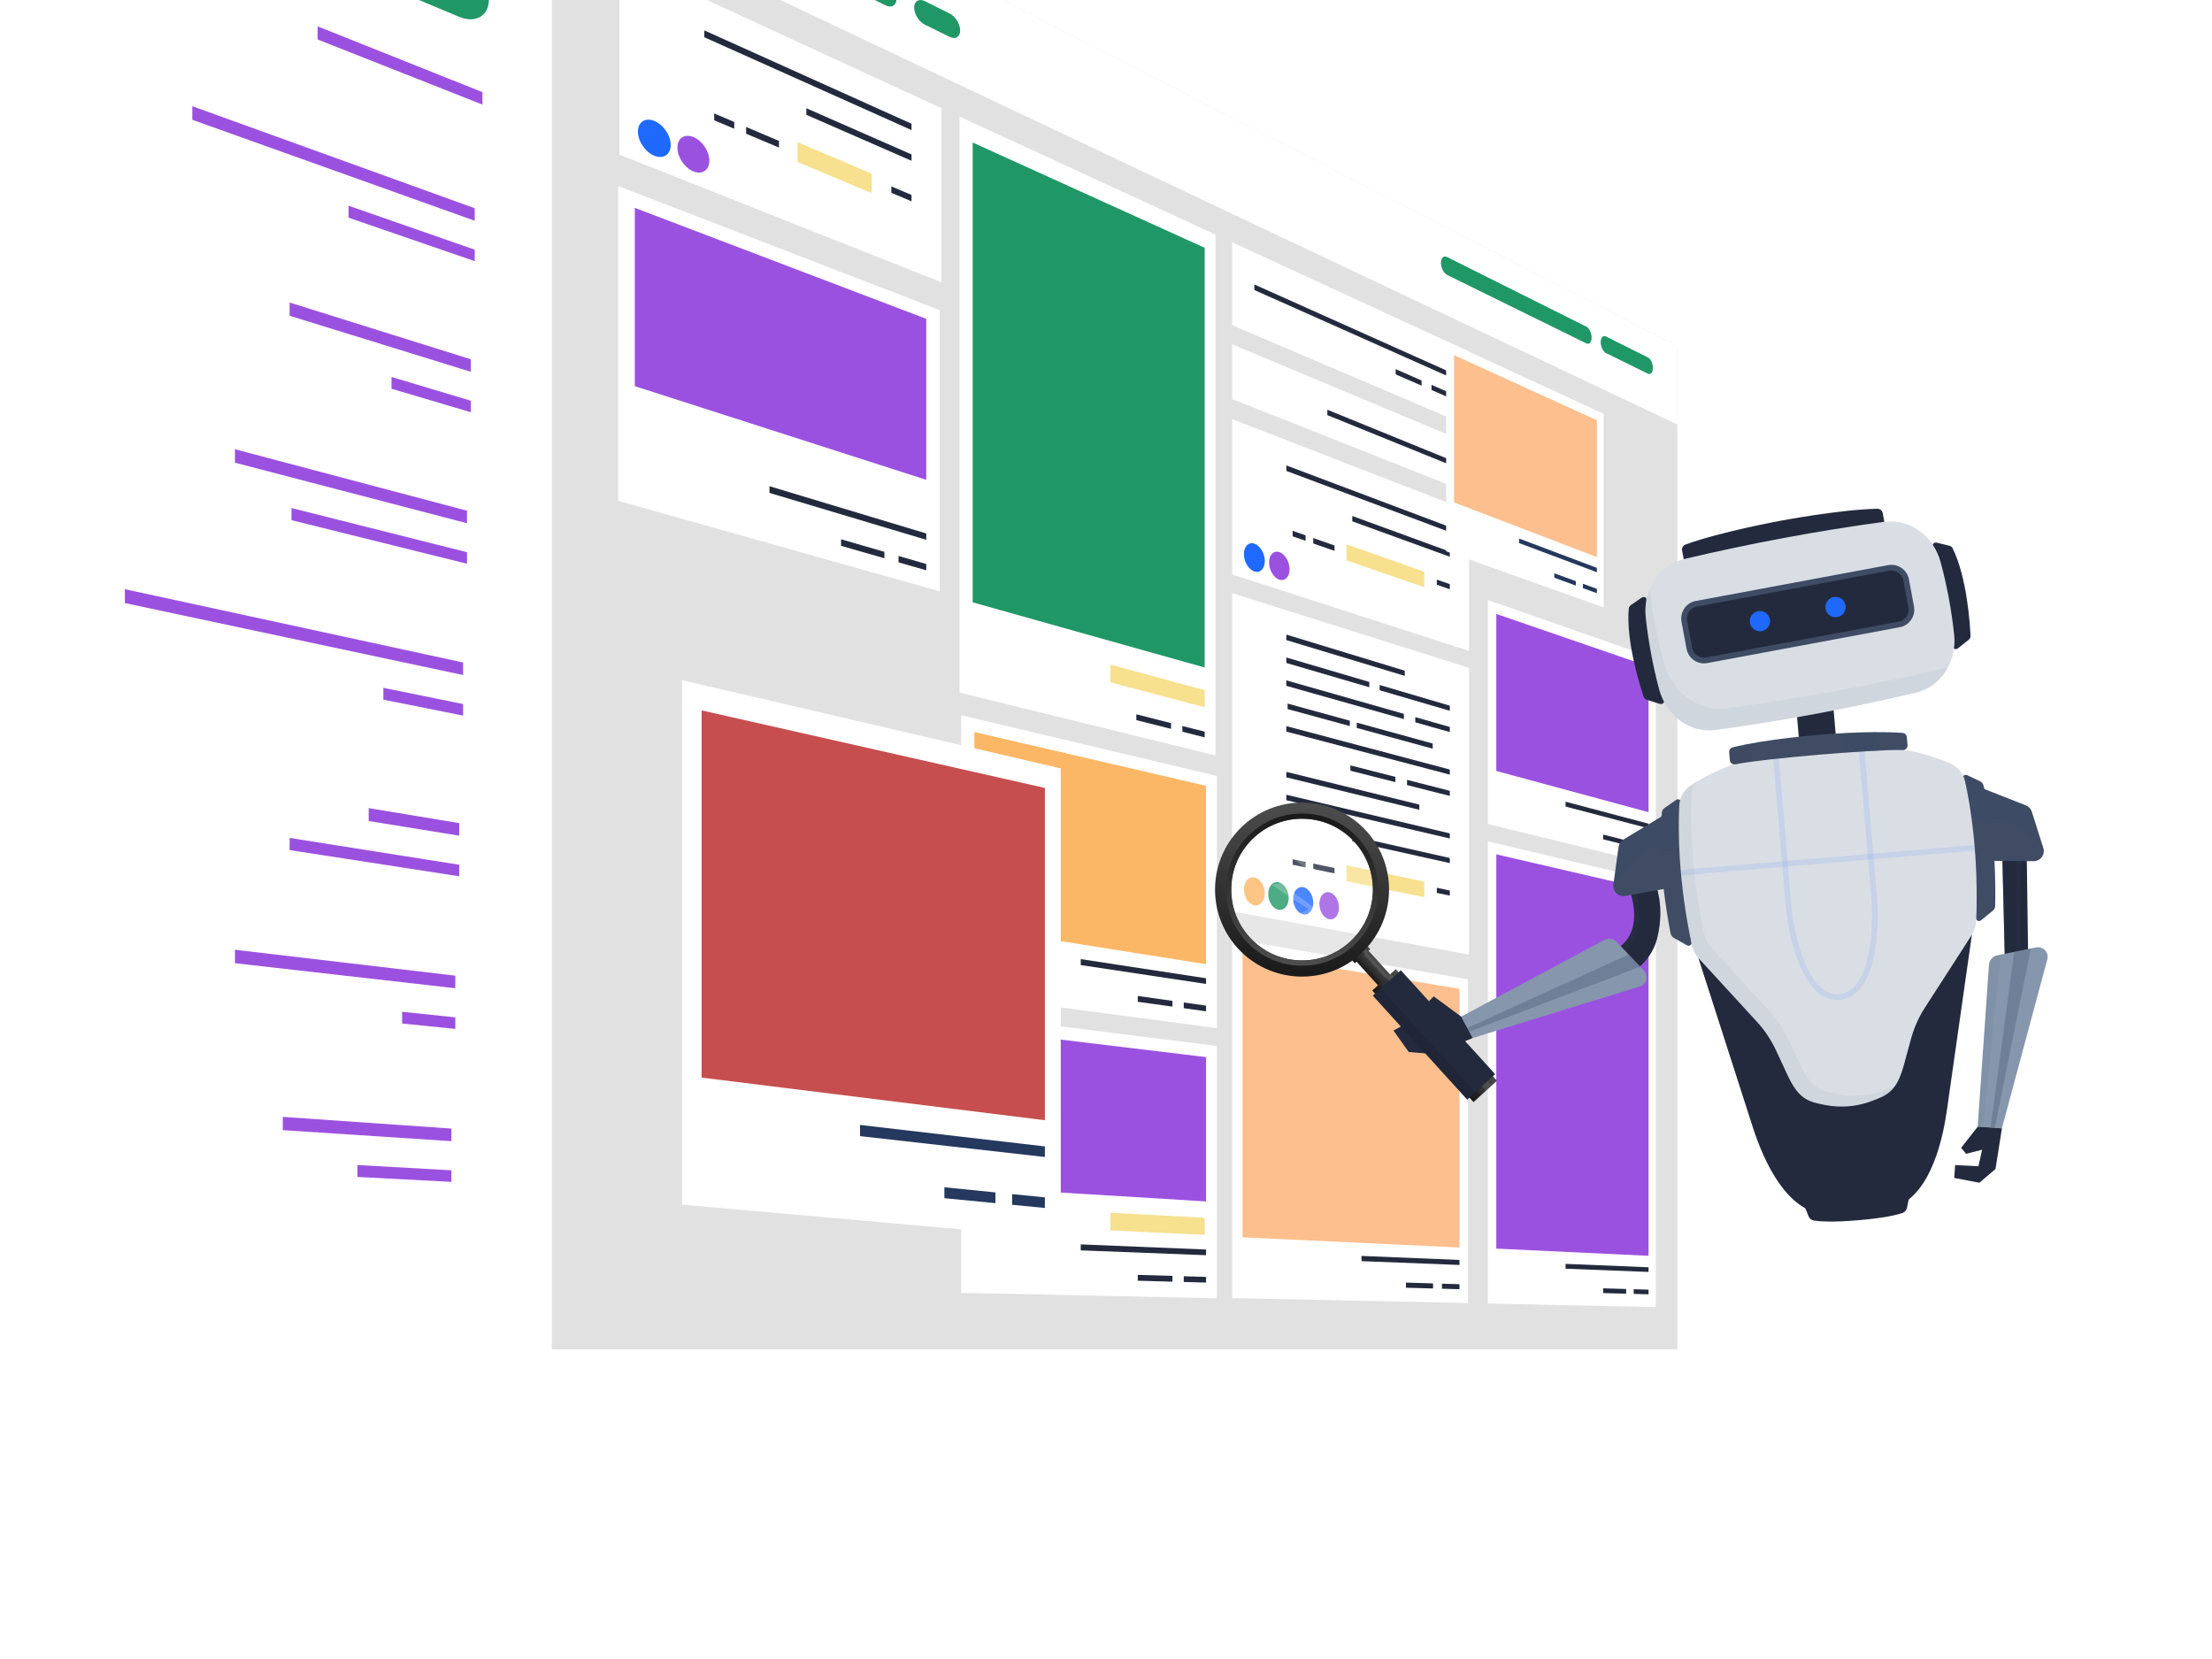 <svg width="600" height="450" viewBox="0 0 600 450" fill="none" xmlns="http://www.w3.org/2000/svg">
<rect width="600" height="450" fill="white"/>
<g clip-path="url(#clip0_3_4)">
<path d="M0 366H455V93.903L272.007 0H0V366Z" fill="white"/>
<path d="M149.685 366H455V93.903L272.007 0H149.685V366Z" fill="#E1E1E1"/>
<path d="M455 115.14V93.903L272.007 0H211.627L455 115.14Z" fill="white"/>
<path d="M86.153 10.707L130.857 28.373V24.992L86.153 7.15V10.707Z" fill="#9B51E0"/>
<path d="M52.16 32.496L128.767 59.878V56.486L52.16 28.802V32.496Z" fill="#9B51E0"/>
<path d="M94.539 59.042L128.767 70.839V67.724L94.539 55.801V59.042Z" fill="#9B51E0"/>
<path d="M78.56 85.65L127.721 100.851V97.457L78.56 82.063V85.65Z" fill="#9B51E0"/>
<path d="M106.196 105.445L127.721 111.826V108.705L106.196 102.247V105.445Z" fill="#9B51E0"/>
<path d="M63.735 125.501L126.67 141.924V138.528L63.735 121.853V125.501Z" fill="#9B51E0"/>
<path d="M79.063 141.097L126.67 152.913V149.789L79.063 137.802V141.097Z" fill="#9B51E0"/>
<path d="M33.873 163.579L125.616 183.099V179.697L33.873 159.816V163.579Z" fill="#9B51E0"/>
<path d="M103.984 189.775L125.616 194.101V190.975L103.984 186.571V189.775Z" fill="#9B51E0"/>
<path d="M100.005 222.701L124.559 226.677V223.272L100.005 219.2V222.701Z" fill="#9B51E0"/>
<path d="M124.551 237.692L124.567 234.563L78.571 227.287L78.549 230.582L124.551 237.692Z" fill="#9B51E0"/>
<path d="M63.735 261.264L123.499 268.058V264.648L63.735 257.619V261.264Z" fill="#9B51E0"/>
<path d="M109.075 277.631L123.499 279.086V275.952L109.075 274.446V277.631Z" fill="#9B51E0"/>
<path d="M76.711 306.548L122.437 309.541V306.125L76.711 302.953V306.548Z" fill="#9B51E0"/>
<path d="M96.957 319.243L122.437 320.582V317.445L96.957 316.012V319.243Z" fill="#9B51E0"/>
<path d="M334.227 352.092L398.19 353.458V265.612L334.227 254.675V352.092Z" fill="white"/>
<path d="M337.047 335.618L395.878 338.377V268.218L337.047 258.457V335.618Z" fill="#FCBF8D"/>
<path d="M369.312 342.084L395.878 343.116V341.76L369.312 340.667V342.084Z" fill="#232A3D"/>
<path d="M391.131 349.561L395.878 349.692V348.336L391.131 348.195V349.561Z" fill="#232A3D"/>
<path d="M381.363 349.29L388.718 349.494V348.122L381.363 347.9V349.29Z" fill="#232A3D"/>
<path d="M403.573 223.5L449.13 234.662V178.666L403.573 162.746V223.5Z" fill="white"/>
<path d="M405.868 209.126L447.166 220.309V180.747L405.868 166.529V209.126Z" fill="#9B51E0"/>
<path d="M424.656 218.774L447.166 224.686V223.427L424.656 217.462V218.774Z" fill="#232A3D"/>
<path d="M443.134 229.741L447.166 230.754V229.495L443.134 228.474V229.741Z" fill="#232A3D"/>
<path d="M434.85 227.66L441.087 229.227V227.954L434.85 226.371V227.66Z" fill="#232A3D"/>
<path d="M403.573 353.573L449.13 354.546V239.004L403.573 228.214V353.573Z" fill="white"/>
<path d="M405.868 338.685L447.166 340.632V241.308L405.868 231.737V338.685Z" fill="#9B51E0"/>
<path d="M424.656 344.133L447.166 345.009V343.75L424.656 342.821V344.133Z" fill="#232A3D"/>
<path d="M443.134 350.967L447.166 351.079V349.82L443.134 349.7V350.967Z" fill="#232A3D"/>
<path d="M434.85 350.739L441.087 350.911V349.638L434.85 349.451V350.739Z" fill="#232A3D"/>
<path d="M260.724 269.676L330.075 278.896V210.465L260.724 194.002V269.676Z" fill="white"/>
<path d="M264.282 251.562L327.137 261.538V213.152L264.282 198.555V251.562Z" fill="#FBB766"/>
<path d="M293.149 261.773L327.137 266.892V265.352L293.149 260.155V261.773Z" fill="#232A3D"/>
<path d="M321.093 273.474L327.137 274.315V272.775L321.093 271.92V273.474Z" fill="#232A3D"/>
<path d="M308.619 271.736L318.019 273.045V271.484L308.619 270.152V271.736Z" fill="#232A3D"/>
<path d="M260.724 350.683L330.075 352.148V283.718L260.724 275.009V350.683Z" fill="white"/>
<path d="M264.282 322.05L327.137 325.883V286.736L264.282 279.164V322.05Z" fill="#9B51E0"/>
<path d="M293.149 339.156L327.137 340.474V338.934L293.149 337.536V339.156Z" fill="#232A3D"/>
<path d="M321.093 347.731L327.137 347.897V346.357L321.093 346.177V347.731Z" fill="#232A3D"/>
<path d="M308.619 347.388L318.019 347.648V346.086L308.619 345.805V347.388Z" fill="#232A3D"/>
<path d="M167.662 135.844L254.899 160.402V84.12L167.662 50.451V135.844Z" fill="white"/>
<path d="M172.192 104.746L251.247 130.149V86.485L172.192 56.382V104.746Z" fill="#9B51E0"/>
<path d="M208.716 133.698L251.247 146.422V144.705L208.716 131.882V133.698Z" fill="#232A3D"/>
<path d="M243.723 152.535L251.247 154.702V152.985L243.723 150.802V152.535Z" fill="#232A3D"/>
<path d="M228.138 148.051L239.887 151.431V149.687L228.138 146.277V148.051Z" fill="#232A3D"/>
<path d="M260.277 187.859L329.708 204.92V63.641L260.277 31.617V187.859Z" fill="white"/>
<path d="M263.838 163.386L326.768 181.061V67.215L263.838 38.659V163.386Z" fill="#209766"/>
<path d="M320.718 198.48L326.768 200.007V198.464L320.718 196.927V198.48Z" fill="#232A3D"/>
<path d="M308.231 195.333L317.639 197.704V196.142L308.231 193.75V195.333Z" fill="#232A3D"/>
<path d="M435.629 95.77L446.965 101.344C447.728 101.719 448.346 101.039 448.346 99.826C448.346 98.612 447.731 97.318 446.965 96.938L435.629 91.272C434.832 90.873 434.184 91.559 434.184 92.807C434.184 94.053 434.832 95.382 435.629 95.775V95.77Z" fill="#209766"/>
<path d="M240.218 1.455C241.759 2.213 243.02 1.559 243.164 0H237.256L240.216 1.455H240.218Z" fill="#209766"/>
<path d="M250.864 6.689L257.607 10.005C259.175 10.777 260.44 9.989 260.44 8.25C260.44 6.512 259.175 4.471 257.607 3.686L250.864 0.316C249.264 -0.485 247.961 0.297 247.961 2.065C247.961 3.833 249.264 5.904 250.864 6.691V6.689Z" fill="#209766"/>
<path d="M392.539 74.584L430.264 93.131C431.075 93.531 431.731 92.837 431.731 91.586C431.731 90.335 431.075 88.993 430.264 88.585L392.539 69.727C391.61 69.264 390.859 69.976 390.859 71.321C390.859 72.666 391.613 74.126 392.539 74.581V74.584Z" fill="#209766"/>
<path d="M334.227 88.2L398.476 115.614V95.36L334.227 65.725V88.2Z" fill="white"/>
<path d="M340.242 78.674L393.735 102.502V101.119L340.242 77.163V78.674Z" fill="#232A3D"/>
<path d="M388.298 105.783L393.735 108.154V106.769L388.298 104.387V105.783Z" fill="#232A3D"/>
<path d="M378.572 101.545L385.601 104.61V103.206L378.572 100.126V101.545Z" fill="#232A3D"/>
<path d="M334.227 108.253L398.476 133.69V120.299L334.227 93.397V108.253Z" fill="white"/>
<path d="M360.039 112.603L393.735 126.259V124.874L360.039 111.14V112.603Z" fill="#232A3D"/>
<path d="M334.227 113.693L398.476 138.592V176.56L334.227 155.819V113.693Z" fill="white"/>
<path d="M344.234 152.564C344.234 154.635 345.486 156.724 347.025 157.225C348.555 157.726 349.791 156.465 349.791 154.413C349.791 152.361 348.555 150.277 347.025 149.76C345.486 149.24 344.234 150.494 344.234 152.564Z" fill="#9B51E0"/>
<path d="M337.403 150.29C337.403 152.382 338.682 154.498 340.253 155.01C341.815 155.522 343.078 154.252 343.078 152.179C343.078 150.105 341.818 147.994 340.253 147.467C338.682 146.934 337.403 148.198 337.403 150.29Z" fill="#1F69FF"/>
<path d="M348.916 127.735L393.256 144.338V142.953L348.916 126.246V127.735Z" fill="#232A3D"/>
<path d="M366.805 141.41L393.256 151.016V149.631L366.805 139.961V141.41Z" fill="#232A3D"/>
<path d="M389.74 158.61L393.256 159.834V158.449L389.74 157.217V158.61Z" fill="#232A3D"/>
<path d="M356.218 147.416L361.981 149.419V147.962L356.218 145.945V147.416Z" fill="#232A3D"/>
<path d="M350.637 145.479L354.136 146.693V145.217L350.637 143.992V145.479Z" fill="#232A3D"/>
<path d="M365.243 152.004L386.321 159.28V155.074L365.243 147.651V152.004Z" fill="#F7E08E"/>
<path d="M168.037 41.946L255.343 76.566V29.337L191.74 0H168.037V41.946Z" fill="white"/>
<path d="M183.742 40.066C183.742 42.656 185.698 45.538 188.098 46.5C190.485 47.456 192.409 46.152 192.409 43.591C192.409 41.03 190.485 38.161 188.098 37.175C185.698 36.184 183.742 37.478 183.742 40.066Z" fill="#9B51E0"/>
<path d="M173.032 35.71C173.032 38.333 175.041 41.266 177.506 42.254C179.954 43.237 181.931 41.925 181.931 39.329C181.931 36.733 179.956 33.816 177.506 32.806C175.041 31.788 173.032 33.088 173.032 35.713V35.71Z" fill="#1F69FF"/>
<path d="M191.047 10.104L247.247 35.287V33.562L191.047 8.245V10.104Z" fill="#232A3D"/>
<path d="M218.72 31.148L247.247 43.612V41.885L218.72 29.356V31.148Z" fill="#232A3D"/>
<path d="M241.776 52.297L247.247 54.606V52.878L241.776 50.558V52.297Z" fill="#232A3D"/>
<path d="M202.388 36.275L211.295 40.028V38.217L202.388 34.446V36.275Z" fill="#232A3D"/>
<path d="M193.725 32.63L199.162 34.917V33.08L193.725 30.776V32.63Z" fill="#232A3D"/>
<path d="M216.318 43.942L236.438 52.369V47.114L216.318 38.547V43.942Z" fill="#F7E08E"/>
<path d="M334.227 160.909L398.476 181.149V258.929L334.227 247.206V160.909Z" fill="white"/>
<path d="M344.001 242.5C344.001 244.571 345.253 246.483 346.792 246.772C348.322 247.059 349.558 245.623 349.558 243.571C349.558 241.52 348.322 239.607 346.792 239.304C345.253 238.999 344.001 240.429 344.001 242.5Z" fill="#209766"/>
<path d="M337.403 241.23C337.403 243.322 338.682 245.259 340.253 245.551C341.815 245.843 343.078 244.396 343.078 242.323C343.078 240.25 341.818 238.316 340.253 238.008C338.682 237.697 337.403 239.138 337.403 241.23Z" fill="#FBB766"/>
<path d="M350.773 243.804C350.773 245.854 351.998 247.745 353.505 248.026C355.003 248.307 356.215 246.885 356.215 244.852C356.215 242.819 355.006 240.933 353.505 240.636C351.998 240.336 350.773 241.755 350.773 243.804Z" fill="#1F69FF"/>
<path d="M357.877 245.173C357.877 247.201 359.075 249.065 360.55 249.341C362.016 249.615 363.198 248.208 363.198 246.197C363.198 244.185 362.016 242.323 360.55 242.031C359.075 241.739 357.877 243.143 357.877 245.171V245.173Z" fill="#9B51E0"/>
<path d="M348.916 217.06L393.256 227.44V226.055L348.916 215.573V217.06Z" fill="#232A3D"/>
<path d="M348.916 210.856L384.988 219.65V218.244L348.916 209.367V210.856Z" fill="#232A3D"/>
<path d="M381.652 212.951L393.256 215.892V214.507L381.652 211.539V212.951Z" fill="#232A3D"/>
<path d="M366.294 209.056L378.489 212.15V210.73L366.294 207.609V209.056Z" fill="#232A3D"/>
<path d="M348.916 198.443L393.256 210.119V208.735L348.916 196.956V198.443Z" fill="#232A3D"/>
<path d="M368.02 197.454L388.614 203.077V201.681L368.02 196.011V197.454Z" fill="#232A3D"/>
<path d="M349.261 192.333L366.134 196.94V195.491L349.261 190.846V192.333Z" fill="#232A3D"/>
<path d="M383.897 195.925L393.256 198.574V197.189L383.897 194.518V195.925Z" fill="#232A3D"/>
<path d="M348.916 186.032L380.806 195.052V193.637L348.916 184.546V186.032Z" fill="#232A3D"/>
<path d="M374.232 187.235L393.256 192.799V191.414L374.232 185.805V187.235Z" fill="#232A3D"/>
<path d="M348.916 179.828L371.42 186.413V184.977L348.916 178.339V179.828Z" fill="#232A3D"/>
<path d="M348.916 173.622L381.031 183.329V181.918L348.916 172.132V173.622Z" fill="#232A3D"/>
<path d="M366.805 228.222L393.256 234.115V232.731L366.805 226.776V228.222Z" fill="#232A3D"/>
<path d="M389.74 242.205L393.256 242.934V241.549L389.74 240.81V242.205Z" fill="#232A3D"/>
<path d="M356.218 235.717L361.981 236.909V235.452L356.218 234.244V235.717Z" fill="#232A3D"/>
<path d="M350.637 234.56L354.136 235.286V233.81L350.637 233.076V234.56Z" fill="#232A3D"/>
<path d="M365.243 239.036L386.321 243.352V239.149L365.243 234.686V239.036Z" fill="#F7E08E"/>
<path d="M301.2 185.079L326.768 191.843V187.219L301.2 180.278V185.079Z" fill="#F7E08E"/>
<path d="M301.2 333.748L326.768 334.954V330.333L301.2 328.948V333.748Z" fill="#F7E08E"/>
<path d="M124.478 4.54C128.941 6.416 132.535 4.374 132.617 0H113.666L124.478 4.54Z" fill="#209766"/>
<path d="M392.26 149.529L434.995 164.777V112.252L392.26 92.539V149.529Z" fill="white"/>
<path d="M394.414 136.286L433.151 151.107V113.999L394.414 96.33V136.286Z" fill="#FCBF8D"/>
<path d="M412.038 147.306L433.151 155.214V154.032L412.038 146.076V147.306Z" fill="#25385E"/>
<path d="M429.371 159.532L433.151 160.906V159.725L429.371 158.342V159.532Z" fill="#25385E"/>
<path d="M421.601 156.711L427.45 158.835V157.64L421.601 155.503V156.711Z" fill="#25385E"/>
<path d="M184.997 326.751L287.731 335.843V208.427L184.997 184.489V326.751Z" fill="white"/>
<path d="M190.316 292.298L283.421 303.859V213.728L190.316 192.697V292.298Z" fill="#C74E4E"/>
<path d="M233.278 308.169L283.421 313.832V310.963L233.278 305.139V308.169Z" fill="#25385E"/>
<path d="M274.541 326.794L283.421 327.657V324.79L274.541 323.896V326.794Z" fill="#25385E"/>
<path d="M256.162 325.005L270.016 326.352V323.44L256.162 322.047V325.005Z" fill="#25385E"/>
</g>
<path d="M441.453 239.854C441.453 239.854 448.444 255.299 434.911 258.858L436.194 266.285C436.194 266.285 447.392 264.629 449.698 253.642C452.383 240.846 445.888 234.155 445.888 234.155L441.453 239.854Z" fill="#232A3D"/>
<path opacity="0.5" d="M447.604 252.322C449.423 243.657 447.033 237.795 445.299 234.912L445.888 234.155C445.888 234.155 452.383 240.846 449.697 253.642C447.392 264.629 436.194 266.285 436.194 266.285L435.891 264.533C439.151 263.551 445.877 260.56 447.604 252.322Z" fill="#232A3D"/>
<path opacity="0.1" d="M443.011 240.654C443.011 240.654 450.002 256.099 436.469 259.658L437.561 265.975C436.718 266.206 436.194 266.285 436.194 266.285L434.911 258.858C448.444 255.297 441.453 239.854 441.453 239.854L445.888 234.155C445.888 234.155 446.348 234.632 446.971 235.565L443.011 240.653V240.654Z" fill="#3F4C64"/>
<path d="M444.777 267.587C446.658 267.033 447.285 264.687 445.931 263.269L438.656 255.649C437.791 254.622 436.325 254.341 435.14 254.975L396.35 275.746L399.458 281.552L444.775 267.587H444.777Z" fill="#8596AD"/>
<path d="M399.46 281.55L389.196 285.949L382.116 285.353L377.974 279.523L381.648 277.532L387.354 281.633L391.684 280.088L387.598 271.564L388.896 270.268L396.36 275.76L399.46 281.55Z" fill="#232A3D"/>
<path opacity="0.3" d="M441.763 258.901L398.003 278.83L398.545 279.844L444.922 262.21L441.763 258.901Z" fill="#3F4C64"/>
<path d="M543.111 231.567L543.839 261.519L550.145 260.983L549.744 231.002L543.111 231.567Z" fill="#232A3D"/>
<path opacity="0.5" d="M545.097 231.398L545.359 261.377L543.839 261.519L543.111 231.567L545.097 231.398Z" fill="#232A3D"/>
<path opacity="0.1" d="M546.872 233.208L547.022 259.678L548.111 259.586L548.232 232.376L546.872 233.208Z" fill="#3F4C64"/>
<path d="M555.319 260.261C555.853 258.374 554.199 256.594 552.278 256.985L541.953 259.088C540.623 259.274 539.606 260.366 539.512 261.706L536.445 305.6L543.017 306.059L555.319 260.263V260.261Z" fill="#8596AD"/>
<path opacity="0.05" d="M541.955 259.086L543.224 258.827C542.839 259.29 542.592 259.873 542.547 260.512L537.839 305.695L536.449 305.597L539.516 261.703C539.61 260.363 540.627 259.271 541.957 259.084L541.955 259.086Z" fill="#232A3D"/>
<path d="M543.018 306.057L541.276 317.087L536.904 320.815L530.082 319.517L530.326 316.022L536.642 316.35L537.64 311.862L533.279 312.97L531.953 311.345L536.465 305.6L543.018 306.057Z" fill="#232A3D"/>
<path d="M538.11 213.983L549.514 218.466C550.277 218.766 550.863 219.394 551.111 220.174L554.243 230.047C554.802 231.808 553.478 233.601 551.631 233.588L539.769 233.5L538.109 213.983H538.11Z" fill="#3F4C64"/>
<path opacity="0.3" d="M538.754 221.544L538.111 213.983L549.514 218.466C550.278 218.766 550.863 219.394 551.111 220.174L554.243 230.047C554.341 230.357 554.379 230.667 554.368 230.967C550.206 225.345 544.671 221.814 538.752 221.542L538.754 221.544Z" fill="#3F4C64"/>
<path d="M450.817 221.405L440.332 227.75C439.632 228.174 439.159 228.891 439.047 229.702L437.628 239.963C437.374 241.793 438.982 243.338 440.8 243.012L452.477 240.924L450.817 221.407V221.405Z" fill="#3F4C64"/>
<path opacity="0.3" d="M451.458 228.966L450.815 221.405L440.331 227.75C439.63 228.174 439.157 228.891 439.046 229.702L437.626 239.963C437.582 240.284 437.598 240.595 437.658 240.891C440.811 234.648 445.669 230.232 451.458 228.966Z" fill="#3F4C64"/>
<path d="M456.004 217.693C455.751 224.75 455.684 239.961 458.837 255.515C458.981 256.225 458.223 256.774 457.592 256.418L453.979 254.373C453.551 254.13 453.25 253.714 453.154 253.232C452.405 249.441 449.247 232.333 450.788 220.372C450.849 219.895 451.104 219.464 451.498 219.189L454.674 216.973C455.247 216.574 456.029 216.997 456.005 217.695L456.004 217.693Z" fill="#3F4C64"/>
<path d="M532.371 211.2C533.811 218.113 536.445 233.095 535.965 248.956C535.942 249.681 536.784 250.094 537.346 249.636L540.561 247.012C540.943 246.7 541.169 246.239 541.182 245.747C541.281 241.884 541.503 224.49 537.967 212.96C537.826 212.5 537.502 212.118 537.066 211.914L533.564 210.266C532.931 209.969 532.231 210.519 532.374 211.203L532.371 211.2Z" fill="#3F4C64"/>
<path opacity="0.3" d="M534.231 221.756C533.592 217.385 532.901 213.745 532.371 211.2C532.229 210.517 532.928 209.966 533.56 210.263L537.065 211.912C537.501 212.117 537.823 212.498 537.965 212.958C539.048 216.485 539.777 220.559 540.266 224.627C538.719 223.61 536.717 222.559 534.233 221.756H534.231Z" fill="#3F4C64"/>
<path opacity="0.3" d="M455.917 228.415C455.809 223.998 455.876 220.294 455.969 217.696C455.994 216.999 455.21 216.574 454.637 216.975L451.462 219.191C451.067 219.465 450.812 219.896 450.751 220.374C450.28 224.031 450.25 228.171 450.454 232.263C451.806 230.999 453.604 229.627 455.917 228.415Z" fill="#3F4C64"/>
<path d="M497.237 191.065L487.231 191.916L487.984 200.772L497.99 199.921L497.237 191.065Z" fill="#232A3D"/>
<path d="M491.298 324.969L503.553 324.592L515.696 322.895C516.978 322.716 518.049 323.864 517.781 325.132L517.246 327.651C517.108 328.301 516.634 328.826 516.004 329.037C514.5 329.54 511.093 330.386 504.095 330.982C497.098 331.577 493.597 331.318 492.029 331.076C491.371 330.974 490.817 330.538 490.571 329.92L489.62 327.527C489.141 326.323 490.003 325.011 491.298 324.971V324.969Z" fill="#232A3D"/>
<path d="M497.781 256.714L534.868 253.56L528.086 301.186C526.641 311.335 522.725 325.462 512.744 327.798C508.965 328.683 498.908 329.537 495.035 329.304C484.803 328.687 478.558 315.422 475.42 305.664L460.696 259.868L497.783 256.715L497.781 256.714Z" fill="#232A3D"/>
<path opacity="0.2" d="M464.183 259.57L475.208 293.863C479.037 305.771 488.228 325.228 512.744 327.798C508.965 328.683 498.908 329.537 495.035 329.304C484.803 328.687 478.558 315.422 475.42 305.664L460.696 259.867L464.184 259.57H464.183Z" fill="#232A3D"/>
<path d="M524.256 148.025C526.001 152.969 529.322 163.738 529.748 175.507C529.767 176.045 530.585 176.256 531.091 175.854L533.984 173.553C534.327 173.28 534.515 172.914 534.499 172.549C534.378 169.685 533.623 156.812 529.641 148.694C529.483 148.37 529.156 148.125 528.733 148.022L525.33 147.198C524.717 147.049 524.085 147.535 524.258 148.023L524.256 148.025Z" fill="#232A3D"/>
<path d="M446.58 162.5C446.733 167.742 447.515 178.983 451.356 190.115C451.532 190.624 450.845 191.115 450.229 190.921L446.702 189.818C446.284 189.687 445.976 189.414 445.859 189.068C444.941 186.352 441.008 174.072 441.8 165.064C441.831 164.705 442.049 164.359 442.405 164.111L445.282 162.117C445.8 161.758 446.564 161.983 446.58 162.5Z" fill="#232A3D"/>
<path d="M455.486 218.603C455.593 216.343 456.765 214.264 458.657 213.02C461.872 210.907 465.576 209.114 469.338 207.611C484.621 201.505 501.429 200.076 517.525 203.513C521.486 204.359 525.439 205.501 528.966 207.041C531.04 207.948 532.545 209.799 533.034 212.008C534.378 218.107 536.822 232.048 535.997 250.026C535.939 251.282 535.55 252.502 534.868 253.559L522.042 273.45C520.424 275.958 519.17 278.809 518.331 281.883L516.457 288.762C514.508 295.913 512.209 297.019 507.395 298.769C505.494 299.46 503.506 299.899 501.49 300.07L501.45 300.073C499.433 300.244 497.401 300.148 495.409 299.787C490.369 298.874 487.915 298.172 484.787 291.454L481.778 284.989C480.433 282.103 478.716 279.504 476.698 277.304L460.696 259.865C459.846 258.939 459.256 257.802 458.988 256.573C455.138 238.992 455.193 224.839 455.488 218.6L455.486 218.603Z" fill="#D9DEE5"/>
<path opacity="0.05" d="M455.486 218.603C455.593 216.343 456.765 214.264 458.657 213.02C459.071 212.749 459.492 212.482 459.921 212.22C459.276 213.244 458.895 214.43 458.836 215.672C458.541 221.91 458.486 236.063 462.335 253.645C462.604 254.873 463.194 256.01 464.045 256.935L480.047 274.374C482.065 276.574 483.783 279.173 485.127 282.06L488.137 288.524C491.264 295.242 493.718 295.945 498.758 296.858C500.749 297.219 502.781 297.314 504.799 297.144L504.839 297.14C506.856 296.97 508.843 296.531 510.745 295.839C512.038 295.37 513.147 294.945 514.118 294.438C512.53 296.788 510.478 297.646 507.395 298.769C505.494 299.46 503.506 299.899 501.49 300.07L501.45 300.073C499.433 300.244 497.401 300.148 495.409 299.787C490.369 298.874 487.915 298.172 484.787 291.454L481.778 284.989C480.433 282.103 478.716 279.504 476.698 277.304L460.696 259.865C459.846 258.939 459.256 257.802 458.988 256.575C455.138 238.994 455.193 224.841 455.488 218.602L455.486 218.603Z" fill="#232A3D"/>
<g opacity="0.1">
<path d="M535.578 229.18L455.878 235.956L456.009 237.5L535.71 230.723L535.578 229.18Z" fill="#1F69FF"/>
</g>
<path d="M482.916 141.265C482.916 141.265 498.865 138.225 509.231 138C509.939 137.984 510.55 138.489 510.681 139.183L511.128 141.581C511.288 142.437 510.662 143.24 509.793 143.293C505.583 143.547 494.001 144.374 483.848 146.265C473.696 148.157 462.592 151.56 458.574 152.838C457.744 153.102 456.872 152.578 456.713 151.722L456.266 149.324C456.136 148.628 456.526 147.939 457.191 147.699C466.943 144.174 482.918 141.265 482.918 141.265H482.916Z" fill="#232A3D"/>
<path d="M465.385 198.007C483.647 195.508 501.774 192.13 519.711 187.882C526.429 186.292 530.861 179.538 530.059 172.111C529.347 165.497 528.126 158.943 526.408 152.516C524.48 145.3 517.913 140.596 511.074 141.532C492.811 144.03 474.684 147.409 456.748 151.657C450.03 153.247 445.598 160 446.399 167.427C447.111 174.042 448.332 180.595 450.05 187.023C451.979 194.239 458.545 198.942 465.385 198.007Z" fill="#D9DEE5"/>
<path opacity="0.05" d="M446.397 167.429C446.107 164.726 446.511 162.114 447.464 159.807C448.288 166.544 449.576 173.221 451.329 179.778C453.499 187.898 460.887 193.19 468.584 192.136C488.679 189.387 508.628 185.69 528.373 181.057C526.568 184.438 523.504 186.983 519.712 187.882C501.776 192.13 483.649 195.508 465.386 198.007C458.547 198.942 451.98 194.239 450.052 187.023C448.334 180.597 447.113 174.042 446.401 167.427L446.397 167.429Z" fill="#232A3D"/>
<path d="M515.293 170.133C517.916 169.645 519.652 167.113 519.163 164.491L517.797 157.155C517.308 154.532 514.776 152.797 512.155 153.285L459.974 163.01C457.351 163.498 455.616 166.03 456.104 168.652L457.471 175.988C457.959 178.611 460.491 180.346 463.113 179.858L515.293 170.133Z" fill="#3F4C64"/>
<path d="M462.829 178.336L515.009 168.612C516.796 168.278 517.974 166.56 517.64 164.774L516.273 157.438C515.94 155.651 514.222 154.473 512.435 154.807L460.255 164.531C458.469 164.865 457.29 166.583 457.624 168.369L458.991 175.705C459.324 177.492 461.042 178.67 462.829 178.336Z" fill="#232A3D"/>
<g opacity="0.1">
<path d="M499.012 271.181C503.516 270.798 506.72 266.754 508.28 259.484C509.453 254.016 509.498 247.709 509.18 243.972L505.685 202.87C505.649 202.443 505.275 202.127 504.849 202.164C504.423 202.201 504.106 202.574 504.143 203.001L507.638 244.103C508.181 250.489 507.737 268.885 498.88 269.639C490.022 270.392 486.478 252.334 485.935 245.948L482.44 204.846C482.404 204.42 482.03 204.104 481.604 204.141C481.177 204.177 480.861 204.551 480.898 204.977L484.393 246.079C484.711 249.817 485.82 256.026 487.9 261.216C490.665 268.117 494.507 271.563 499.01 271.181H499.012Z" fill="#1F69FF"/>
</g>
<path d="M500.086 166.323C501.003 165.11 500.764 163.384 499.552 162.467C498.339 161.55 496.613 161.789 495.696 163.001C494.779 164.214 495.018 165.94 496.23 166.857C497.443 167.774 499.169 167.535 500.086 166.323Z" fill="#1F69FF"/>
<path d="M479.736 169.906C480.52 168.604 480.101 166.912 478.799 166.128C477.497 165.343 475.805 165.763 475.021 167.065C474.236 168.367 474.656 170.058 475.958 170.843C477.26 171.627 478.951 171.208 479.736 169.906Z" fill="#1F69FF"/>
<path d="M492.904 199.357C492.904 199.357 507.033 198.098 516.066 198.802C516.682 198.85 517.171 199.34 517.223 199.956L517.404 202.079C517.468 202.838 516.855 203.481 516.095 203.451C512.413 203.307 502.349 203.946 493.359 204.711C484.369 205.475 474.341 206.543 470.738 207.308C469.994 207.466 469.28 206.934 469.216 206.176L469.036 204.053C468.983 203.437 469.382 202.871 469.981 202.72C478.765 200.501 492.904 199.357 492.904 199.357Z" fill="#3F4C64"/>
<g opacity="0.05">
<path d="M477.336 206.325C477.14 206.349 476.945 206.372 476.753 206.396C476.918 206.366 477.111 206.342 477.336 206.325Z" fill="#232A3D"/>
<path d="M469.981 202.72C473.599 201.806 478.123 201.075 482.194 200.531C479.983 200.911 477.826 201.34 475.92 201.822C475.321 201.974 474.922 202.539 474.975 203.155L475.155 205.279C475.214 205.975 475.821 206.473 476.496 206.428C474.012 206.741 471.986 207.043 470.736 207.308C469.992 207.466 469.279 206.934 469.215 206.176L469.034 204.053C468.982 203.436 469.381 202.871 469.98 202.72H469.981Z" fill="#232A3D"/>
</g>
<path opacity="0.3" d="M546.361 258.189L539.939 305.843L541.086 305.923L550.844 257.276L546.361 258.189Z" fill="#3F4C64"/>
<path opacity="0.3" d="M499.713 198.886C502.395 198.74 505.585 198.612 508.743 198.591C508.912 198.856 509.024 199.161 509.053 199.493L509.338 202.849C509.361 203.112 509.329 203.368 509.255 203.604C506.329 203.748 502.884 203.97 499.352 204.233C499.825 203.831 500.107 203.213 500.05 202.538L499.764 199.182C499.756 199.081 499.735 198.984 499.713 198.886Z" fill="#3F4C64"/>
<path d="M368.711 255.123L365.447 258.086L374.412 267.963L377.676 265L368.711 255.123Z" fill="url(#paint0_linear_3_4)"/>
<path d="M370.105 255.718L365.906 259.53L367.484 261.269L371.683 257.457L370.105 255.718Z" fill="url(#paint1_linear_3_4)"/>
<path d="M378.596 262.887L372.223 268.671L373.801 270.41L380.174 264.626L378.596 262.887Z" fill="url(#paint2_linear_3_4)"/>
<path d="M404.483 291.407L398.11 297.192L399.689 298.931L406.062 293.146L404.483 291.407Z" fill="url(#paint3_linear_3_4)"/>
<path opacity="0.1" d="M370.235 257.347L369.568 257.952L370.276 258.732L370.943 258.127L370.235 257.347Z" fill="white"/>
<path opacity="0.1" d="M367.477 259.613L366.658 260.357L367.484 261.267L368.303 260.524L367.477 259.613Z" fill="black"/>
<path d="M335.699 257.162C344.459 266.815 359.384 267.538 369.037 258.778C378.689 250.018 379.413 235.092 370.653 225.44C361.893 215.787 346.967 215.064 337.314 223.824C327.662 232.584 326.939 247.51 335.699 257.162ZM338.946 254.215C335.496 250.414 333.733 245.496 333.982 240.37C334.231 235.244 336.462 230.52 340.262 227.07C344.063 223.62 348.98 221.857 354.106 222.106C359.233 222.355 363.957 224.585 367.407 228.387C370.857 232.188 372.62 237.105 372.37 242.232C372.121 247.358 369.891 252.082 366.09 255.532C362.289 258.982 357.371 260.745 352.245 260.496C347.119 260.247 342.394 258.016 338.944 254.215H338.946Z" fill="url(#paint4_linear_3_4)"/>
<path opacity="0.2" d="M366.766 254.889C374.271 247.384 374.271 235.217 366.766 227.712C359.261 220.207 347.093 220.207 339.589 227.712C332.084 235.217 332.084 247.384 339.589 254.889C347.093 262.394 359.261 262.394 366.766 254.889Z" fill="white"/>
<g opacity="0.2">
<path d="M357.78 232.226C356.021 232.495 354.223 233.071 352.467 233.36L351.611 233.499C353.671 235.113 355.813 236.634 357.975 238.105C358.61 238.541 359.249 238.968 359.887 239.396L360.21 237.985C359.107 238.084 358.007 238.205 356.907 238.322C352.933 238.759 348.921 239.32 344.971 239.961C347.749 241.949 350.624 243.922 353.532 245.704L355.855 247.15L355.925 246.191C354.113 247.146 351.958 248.049 350.109 248.947C349.459 249.259 348.804 249.576 348.19 249.956C350.228 249.236 352.317 248.685 354.36 247.97C355.309 247.655 356.335 247.235 357.264 246.822C356.287 246.079 355.261 245.322 354.274 244.602C352.116 243.063 349.77 241.358 347.647 239.786L347.275 241.307L353.832 240.42C355.387 240.204 361.102 239.412 362.557 239.211C359.586 237.404 355.789 235.191 352.767 233.417L352.636 234.117C354.384 233.62 356.075 232.83 357.778 232.228L357.78 232.226Z" fill="white"/>
</g>
<path d="M379.967 263.178L372.377 270.068L397.974 298.268L405.564 291.378L379.967 263.178Z" fill="#232A3D"/>
<path d="M368.459 227.43C372.163 231.513 374.056 236.792 373.79 242.299C373.523 247.805 371.128 252.877 367.046 256.583C362.964 260.287 357.684 262.18 352.178 261.913C346.672 261.647 341.599 259.252 337.894 255.17C334.19 251.087 332.297 245.808 332.563 240.301C332.83 234.795 335.225 229.723 339.307 226.017C343.389 222.314 348.669 220.42 354.175 220.687C359.681 220.953 364.754 223.348 368.459 227.43ZM367.407 228.385C363.957 224.584 359.234 222.354 354.106 222.104C348.98 221.855 344.063 223.62 340.262 227.068C336.46 230.518 334.23 235.241 333.982 240.369C333.733 245.495 335.498 250.412 338.946 254.213C342.396 258.015 347.119 260.245 352.247 260.494C357.373 260.743 362.29 258.979 366.091 255.531C369.893 252.081 372.123 247.358 372.372 242.23C372.621 237.104 370.857 232.186 367.409 228.385H367.407Z" fill="url(#paint5_linear_3_4)"/>
<path opacity="0.1" d="M370.686 258.371L370.027 258.97L375.852 265.39L376.512 264.791L370.686 258.371Z" fill="white"/>
<path opacity="0.1" d="M374.54 268.104L372.373 270.071L397.97 298.271L400.137 296.304L374.54 268.104Z" fill="black"/>
<path opacity="0.1" d="M368.752 260.117L367.95 260.844L373.777 267.263L374.578 266.536L368.752 260.117Z" fill="black"/>
<path opacity="0.1" d="M374.17 266.907L372.223 268.674L372.988 269.517L374.935 267.749L374.17 266.907Z" fill="black"/>
<path opacity="0.1" d="M400.529 295.946L398.582 297.714L399.688 298.931L401.635 297.164L400.529 295.946Z" fill="black"/>
<path opacity="0.1" d="M377.264 264.109L376.032 265.227L376.797 266.07L378.029 264.952L377.264 264.109Z" fill="white"/>
<path opacity="0.1" d="M403.48 293.27L401.947 294.661L403.052 295.879L404.585 294.487L403.48 293.27Z" fill="white"/>
<defs>
<linearGradient id="paint0_linear_3_4" x1="373.218" y1="260.054" x2="369.683" y2="263.26" gradientUnits="userSpaceOnUse">
<stop stop-color="#4D4D4D"/>
<stop offset="1" stop-color="#1A1A1A"/>
</linearGradient>
<linearGradient id="paint1_linear_3_4" x1="370.893" y1="256.584" x2="366.694" y2="260.395" gradientUnits="userSpaceOnUse">
<stop stop-color="#4D4D4D"/>
<stop offset="1" stop-color="#1A1A1A"/>
</linearGradient>
<linearGradient id="paint2_linear_3_4" x1="379.385" y1="263.753" x2="373.013" y2="269.537" gradientUnits="userSpaceOnUse">
<stop stop-color="#4D4D4D"/>
<stop offset="1" stop-color="#1A1A1A"/>
</linearGradient>
<linearGradient id="paint3_linear_3_4" x1="405.272" y1="292.274" x2="398.899" y2="298.059" gradientUnits="userSpaceOnUse">
<stop stop-color="#4D4D4D"/>
<stop offset="1" stop-color="#1A1A1A"/>
</linearGradient>
<linearGradient id="paint4_linear_3_4" x1="354.315" y1="217.779" x2="352.064" y2="264.116" gradientUnits="userSpaceOnUse">
<stop stop-color="#4D4D4D"/>
<stop offset="1" stop-color="#1A1A1A"/>
</linearGradient>
<linearGradient id="paint5_linear_3_4" x1="352.288" y1="261.671" x2="354.032" y2="221.487" gradientUnits="userSpaceOnUse">
<stop stop-color="#4D4D4D"/>
<stop offset="1" stop-color="#1A1A1A"/>
</linearGradient>
<clipPath id="clip0_3_4">
<rect width="455" height="366" fill="white"/>
</clipPath>
</defs>
</svg>
